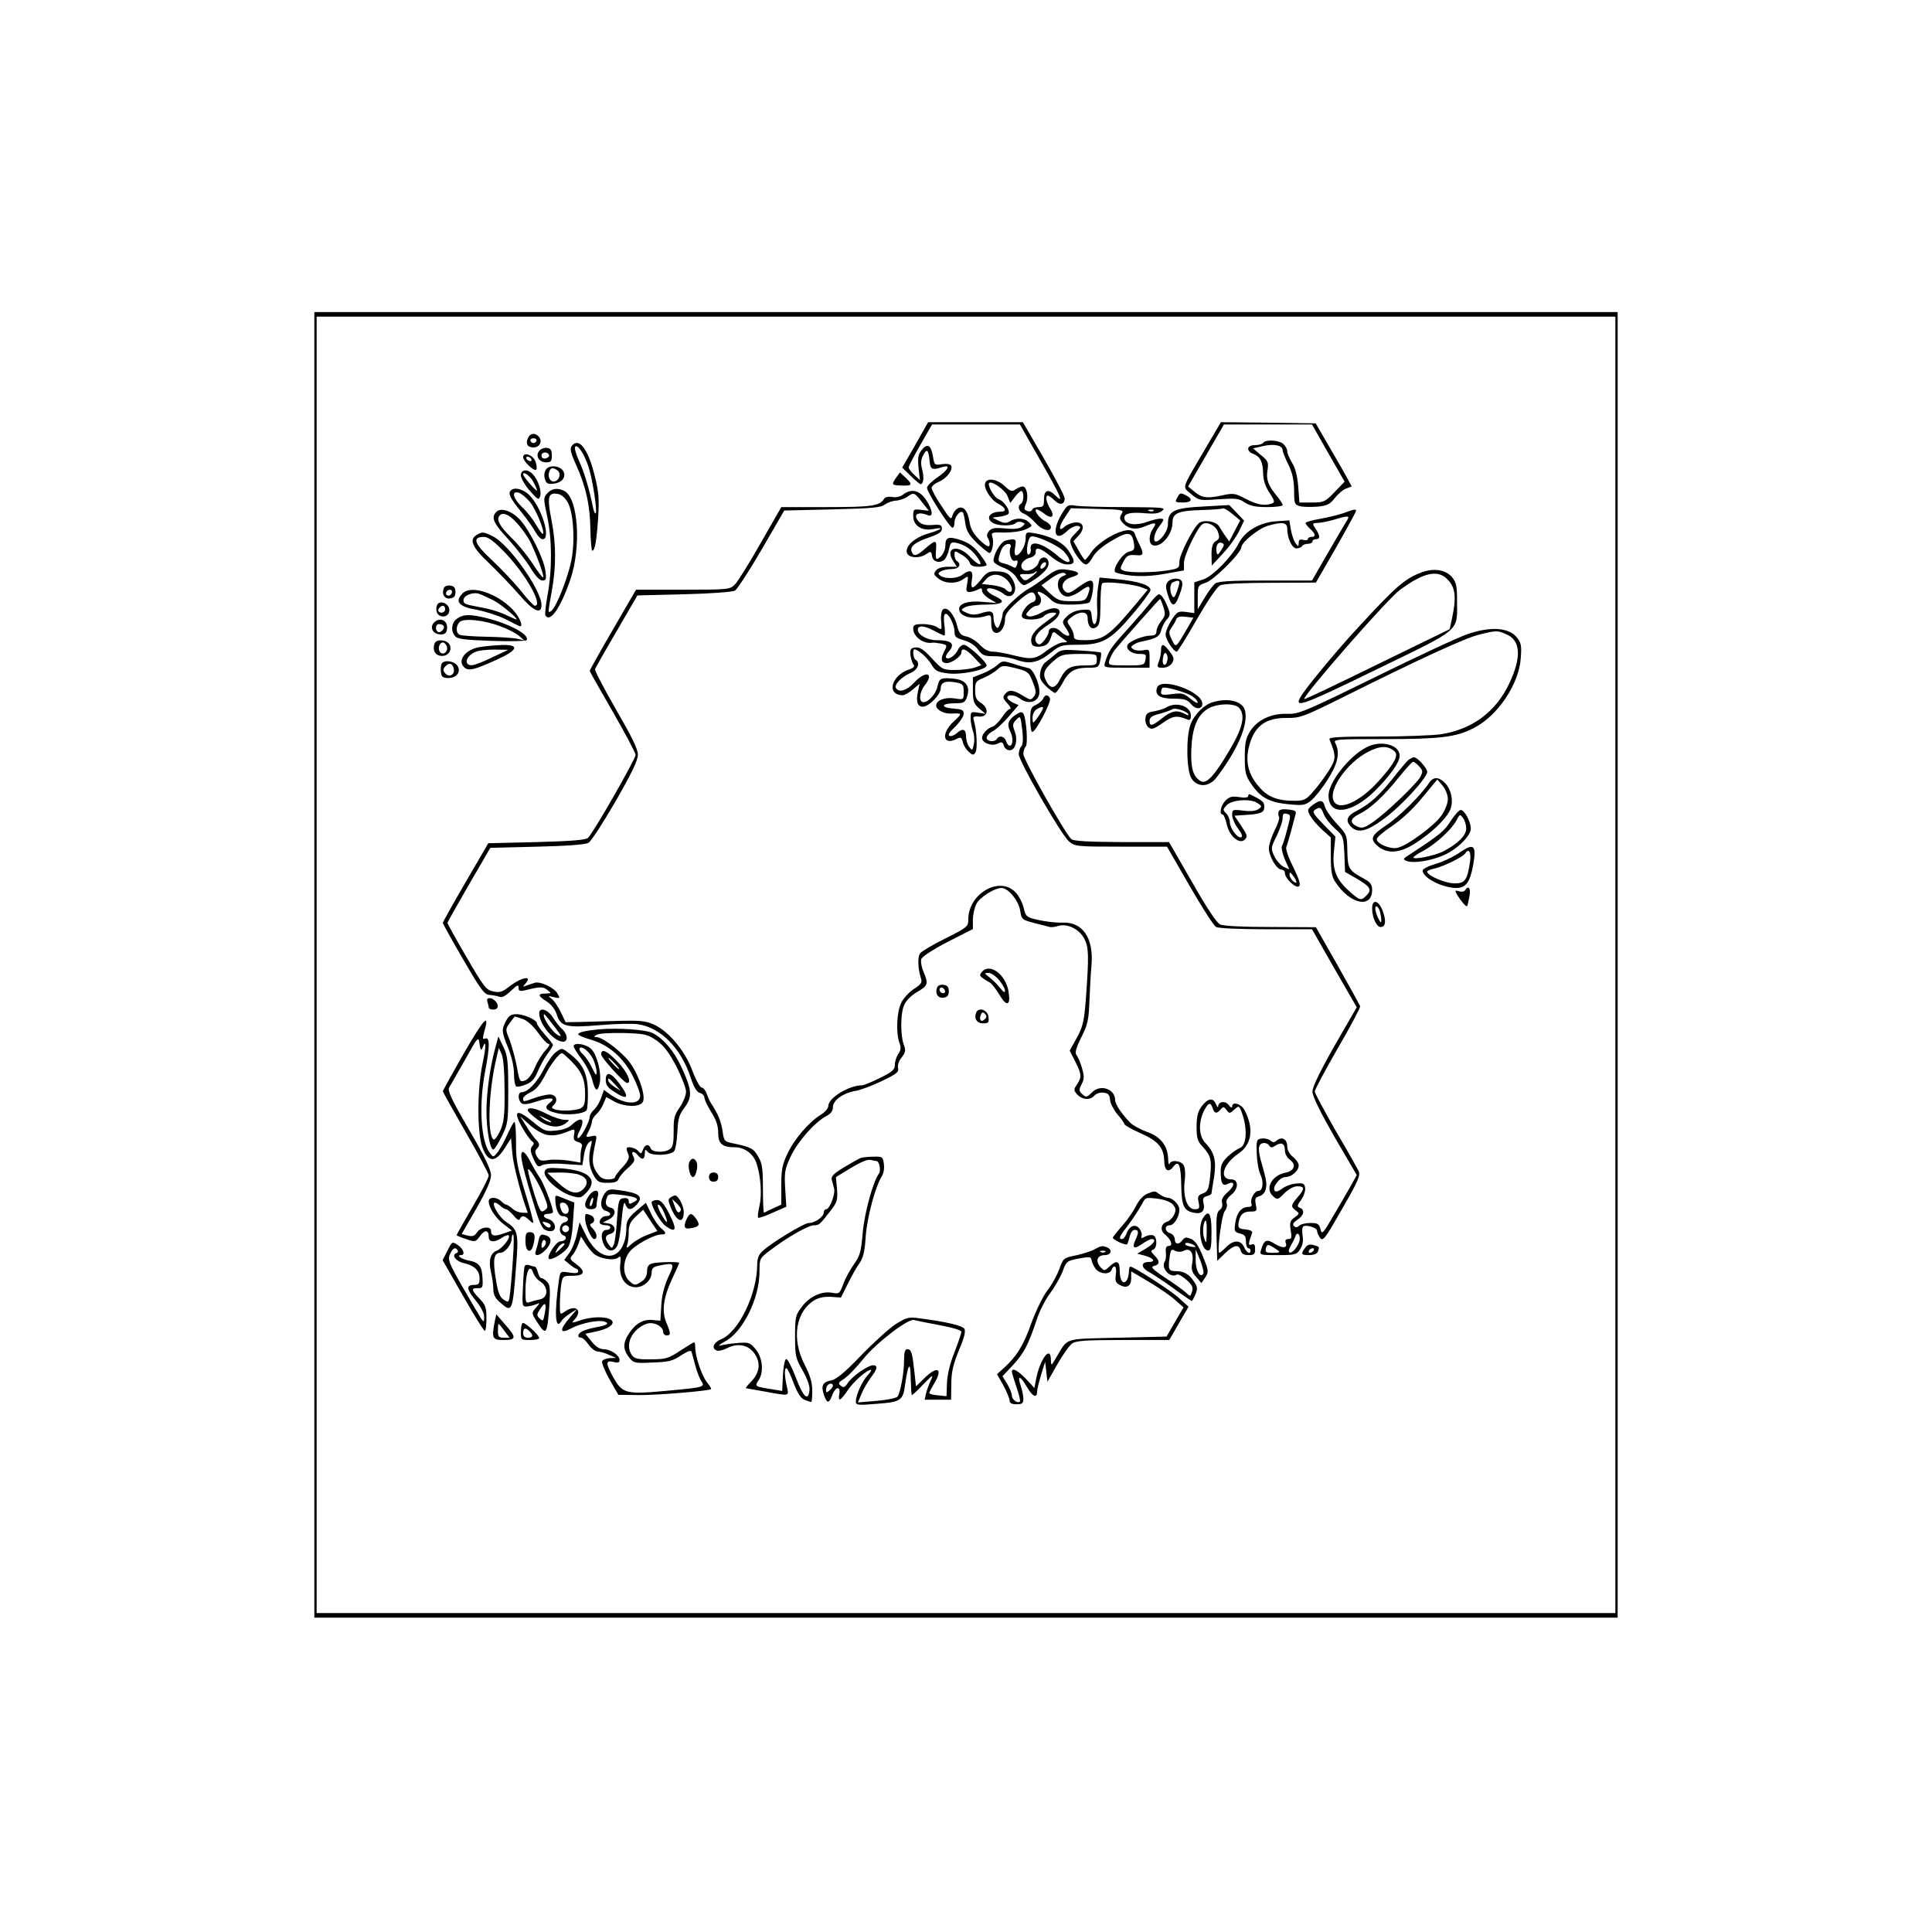 <?xml version="1.0" encoding="UTF-8" standalone="yes"?>
<svg version="1.0" xmlns="http://www.w3.org/2000/svg" width="100mm" height="100mm" viewBox="0 0 842 596" preserveAspectRatio="xMidYMid meet">
  <g transform="translate(0,596) scale(0.1,-0.1)" fill="#000000" stroke="none">
    <path d="M1370 2985 l0 -2845 2840 0 2840 0 0 2845 0 2845 -2840 0 -2840 0 0
-2845z m5670 0 l0 -2825 -2830 0 -2830 0 0 2825 0 2825 2830 0 2830 0 0 -2825z"/>
    <path d="M3989 5251 l-57 -99 37 -36 c20 -20 40 -36 43 -36 13 0 16 30 7 64
-7 27 -6 42 5 63 16 31 23 23 28 -32 3 -31 12 -35 57 -20 37 11 22 -15 -27
-48 -23 -16 -42 -35 -42 -43 0 -19 99 -174 111 -174 5 0 9 11 9 24 0 23 25 54
36 43 3 -3 8 -24 11 -48 5 -33 16 -51 51 -86 25 -23 49 -43 54 -43 12 0 21 46
13 70 -6 19 -3 21 52 19 32 0 73 5 91 13 31 14 33 16 17 31 -19 20 -57 22 -84
5 -15 -9 -25 -9 -48 2 l-28 14 30 4 c17 2 34 7 39 12 12 12 -18 57 -43 65 -17
5 -49 60 -40 70 11 11 69 -30 80 -57 l12 -30 20 26 c10 14 23 26 28 26 12 0
12 -47 -1 -55 -18 -11 -11 -35 13 -44 13 -5 35 -23 50 -40 26 -31 67 -42 67
-18 0 8 -11 19 -24 25 -25 11 -54 52 -38 52 5 0 21 -9 35 -20 32 -25 46 -10
23 25 -16 25 -21 55 -9 55 4 0 17 -9 29 -21 24 -23 44 -18 44 9 0 10 -41 88
-91 175 l-91 157 -206 0 -207 0 -56 -99z m547 -71 c88 -154 103 -189 63 -149
-30 30 -49 24 -49 -16 0 -30 -3 -35 -24 -35 -13 0 -26 -5 -28 -12 -2 -6 -12
-9 -21 -5 -14 5 -15 10 -6 31 13 29 4 76 -14 76 -7 0 -21 -6 -31 -13 -16 -11
-22 -9 -48 15 -32 30 -75 37 -84 14 -9 -22 23 -74 56 -91 34 -18 39 -35 11
-35 -49 0 -68 -30 -32 -50 25 -13 84 -13 97 0 6 6 18 8 28 4 15 -6 15 -7 -1
-20 -12 -9 -35 -11 -73 -7 -45 4 -58 2 -70 -12 -10 -12 -11 -21 -3 -33 5 -9 8
-23 5 -30 -2 -8 -17 0 -42 24 -28 28 -40 49 -45 80 -7 50 -29 73 -53 57 -9 -5
-19 -20 -22 -32 -4 -18 -11 -12 -47 44 -24 35 -43 71 -43 79 0 7 14 19 31 26
35 15 64 53 54 71 -5 7 -21 9 -40 6 -31 -5 -33 -4 -39 33 -8 50 -24 60 -49 29
-16 -20 -18 -34 -14 -78 l6 -53 -25 23 c-13 12 -24 27 -24 32 0 5 23 50 51 98
l51 89 191 0 192 0 91 -160z"/>
    <path d="M5252 5233 c-106 -181 -100 -162 -61 -196 33 -28 36 -29 119 -23 74
5 89 4 115 -14 23 -15 47 -20 98 -20 37 0 67 4 67 9 0 5 -11 22 -24 38 -39 47
-49 73 -42 114 5 34 3 40 -29 66 l-34 29 44 10 c47 11 85 3 85 -18 0 -7 11
-35 25 -63 18 -37 24 -67 25 -112 0 -59 2 -63 26 -69 14 -4 48 -4 76 -2 42 4
55 11 75 37 14 18 36 37 50 42 l24 9 -20 37 c-11 21 -47 83 -79 138 l-58 100
-206 3 -207 2 -69 -117z m537 -18 l71 -124 -44 -46 c-42 -43 -47 -45 -99 -45
l-54 0 -5 69 c-4 46 -12 81 -27 104 -11 19 -21 41 -21 50 0 9 -7 23 -16 31
-17 18 -79 22 -89 6 -3 -5 -19 -10 -36 -10 -36 0 -40 -26 -5 -39 29 -12 40
-34 41 -87 1 -27 10 -56 28 -82 22 -34 24 -41 11 -46 -31 -12 -65 -6 -115 20
-48 25 -53 26 -108 14 -63 -13 -84 -10 -119 20 l-24 20 78 135 78 135 192 0
192 0 71 -125z"/>
    <path d="M2302 5283 c-13 -26 -4 -43 23 -43 27 0 40 26 24 46 -16 19 -37 17
-47 -3z m36 -14 c-2 -6 -8 -10 -13 -10 -5 0 -11 4 -13 10 -2 6 4 11 13 11 9 0
15 -5 13 -11z"/>
    <path d="M2492 5247 c-9 -11 -6 -28 17 -79 44 -96 63 -182 64 -285 1 -51 5
-93 8 -93 12 0 19 43 26 145 5 83 2 114 -16 185 -29 115 -68 165 -99 127z m73
-92 c18 -56 39 -194 31 -202 -3 -3 -8 8 -11 23 -17 84 -39 157 -61 204 -13 28
-21 57 -18 62 10 16 40 -29 59 -87z"/>
    <path d="M2350 5225 c-18 -22 -1 -50 31 -50 20 0 24 5 24 30 0 23 -5 31 -21
33 -11 2 -27 -4 -34 -13z m43 -20 c1 -5 -6 -11 -15 -13 -11 -2 -18 3 -18 13 0
17 30 18 33 0z"/>
    <path d="M2280 5197 c0 -17 48 -63 57 -54 4 4 2 20 -3 35 -10 29 -54 45 -54
19z m35 -7 c3 -5 2 -10 -4 -10 -5 0 -13 5 -16 10 -3 6 -2 10 4 10 5 0 13 -4
16 -10z"/>
    <path d="M2381 5146 c-8 -10 -11 -26 -7 -41 6 -22 12 -26 38 -23 38 4 58 30
42 56 -14 22 -57 27 -73 8z m47 -5 c19 -11 11 -45 -11 -49 -19 -4 -32 20 -23
43 6 17 15 19 34 6z"/>
    <path d="M2270 5118 c1 -13 18 -43 39 -67 35 -39 39 -42 45 -24 7 23 -8 70
-31 95 -23 26 -53 23 -53 -4z m55 -29 c8 -15 15 -31 15 -36 0 -9 -59 59 -60
69 -1 17 32 -7 45 -33z"/>
    <path d="M3906 5109 c-22 -32 -21 -34 24 -35 46 -2 49 4 16 35 l-24 22 -16
-22z"/>
    <path d="M2227 5053 c-14 -13 -6 -31 43 -92 28 -35 57 -76 65 -92 9 -16 22
-29 30 -29 39 0 -6 144 -61 195 -26 24 -63 33 -77 18z m82 -50 c26 -31 67
-131 57 -140 -2 -2 -15 15 -29 39 -14 24 -41 59 -61 77 -40 39 -49 72 -16 64
11 -3 33 -21 49 -40z"/>
    <path d="M2385 5040 c-17 -19 -17 -23 0 -102 21 -98 22 -230 1 -343 -8 -44
-12 -83 -9 -87 20 -34 66 32 109 157 48 143 34 353 -26 385 -29 15 -55 12 -75
-10z m89 -39 c25 -43 33 -168 16 -254 -14 -71 -64 -200 -86 -218 -17 -14 -17
-13 1 86 19 106 19 202 -1 306 -20 101 -16 122 23 117 18 -2 33 -14 47 -37z"/>
    <path d="M3935 5034 c-12 -9 -31 -13 -47 -10 -17 3 -30 0 -35 -8 -19 -31 -53
-36 -250 -36 l-198 0 -90 -157 c-49 -87 -100 -168 -112 -180 -21 -22 -28 -23
-227 -23 l-204 0 -101 -174 c-56 -96 -101 -177 -101 -180 0 -2 45 -82 100
-177 55 -96 100 -180 100 -189 0 -18 -187 -345 -208 -362 -11 -9 -75 -14 -225
-18 l-209 -5 -99 -170 c-54 -93 -99 -173 -99 -177 0 -4 40 -76 89 -160 76
-131 92 -153 114 -154 13 -1 33 -4 43 -8 12 -5 27 3 51 26 27 26 33 28 33 14
0 -15 5 -17 28 -12 64 16 78 17 97 2 19 -15 19 -15 -7 -16 -36 0 -35 -10 5
-35 19 -12 36 -34 43 -55 17 -54 40 -60 185 -48 69 6 146 8 171 4 98 -15 186
-104 228 -232 14 -43 27 -64 40 -67 11 -3 20 -12 20 -21 0 -8 14 -37 30 -63
21 -33 30 -59 30 -90 0 -48 17 -63 73 -63 43 0 82 -30 95 -73 18 -57 23 -134
12 -182 -6 -26 -9 -50 -6 -52 2 -3 31 7 64 22 l59 26 -5 79 c-4 71 -2 85 25
142 31 65 104 147 154 174 20 10 29 22 29 39 0 30 45 62 100 71 19 3 70 22
112 42 65 31 76 40 72 57 -3 12 3 32 16 47 17 22 18 31 9 55 -15 39 -15 135 1
172 8 19 30 42 56 57 49 29 51 35 29 89 -9 20 -13 45 -10 55 4 11 51 42 115
75 l110 56 0 40 c0 22 7 53 15 69 15 30 79 70 110 70 29 0 74 -55 81 -98 6
-39 8 -41 63 -55 31 -8 61 -16 66 -17 6 -2 23 0 39 5 39 11 91 -15 112 -57 19
-37 20 -74 7 -253 -8 -106 -13 -128 -40 -178 l-31 -56 24 -47 c28 -56 29 -67
8 -100 -16 -23 -15 -26 1 -44 22 -24 58 -26 75 -4 8 8 25 14 39 12 21 -2 27
-9 29 -33 2 -16 17 -44 33 -63 16 -18 29 -36 29 -41 0 -4 31 -22 69 -39 78
-34 103 -63 105 -122 1 -44 19 -53 42 -22 21 27 31 2 32 -84 2 -89 11 -110 53
-119 37 -8 52 7 44 43 -4 18 -1 25 15 29 11 3 20 8 20 12 0 3 5 35 11 70 11
72 2 109 -38 150 -28 29 -31 87 -7 137 19 39 30 43 39 14 8 -24 18 -25 35 -5
11 13 14 13 25 -2 13 -17 14 -17 34 1 20 18 21 18 32 -10 27 -71 23 -148 -9
-158 -9 -3 -32 -19 -50 -35 -24 -23 -32 -38 -32 -65 0 -52 8 -68 30 -56 33 17
33 -8 0 -36 -21 -19 -28 -33 -24 -46 3 -12 0 -24 -10 -31 -14 -10 -16 -30 -14
-117 l3 -105 34 33 c39 37 61 41 68 12 4 -14 14 -20 34 -20 25 0 29 4 29 26 0
20 -4 25 -16 20 -15 -6 -14 4 3 51 3 7 -8 13 -29 15 -29 3 -33 6 -30 28 5 36
20 50 53 50 26 0 28 2 22 31 -5 25 -2 31 16 36 12 3 24 16 27 29 6 25 4 38
-16 109 -19 63 -18 89 4 93 10 2 22 -2 27 -10 7 -11 12 -11 29 0 26 16 40 8
40 -23 0 -13 9 -30 21 -39 30 -21 21 -49 -20 -57 -59 -12 -89 -70 -53 -102 19
-17 21 -17 50 13 18 18 41 30 56 30 33 0 33 -11 1 -48 -30 -35 -30 -41 -7 -58
16 -12 16 -14 -6 -30 -20 -14 -22 -22 -17 -55 6 -33 4 -39 -10 -39 -11 0 -15
-5 -12 -15 10 -25 -12 -27 -47 -6 -36 23 -47 18 -60 -26 -7 -23 -6 -23 73 -23
75 0 82 2 97 25 11 17 15 37 11 60 -3 19 -2 37 3 40 14 9 60 -6 60 -19 0 -7 6
-20 13 -31 13 -16 22 -4 96 126 71 123 81 147 72 166 -6 12 -51 92 -101 177
-49 86 -90 162 -90 169 0 8 45 92 100 188 56 95 99 178 98 184 -2 5 -46 85
-98 177 l-95 167 -197 1 c-119 0 -206 4 -220 11 -15 6 -60 74 -123 185 l-100
174 -205 0 c-145 1 -210 4 -221 13 -24 19 -209 346 -209 371 0 12 5 27 10 32
11 11 3 123 -10 144 -6 9 -14 8 -33 -5 -33 -22 -40 -41 -24 -73 14 -28 12 -62
-3 -62 -5 0 -12 9 -15 20 -7 21 -30 27 -40 10 -10 -16 -45 -12 -45 5 0 8 12
21 28 29 15 8 46 37 69 64 l42 49 -25 11 c-13 7 -24 16 -24 22 0 15 33 12 56
-5 38 -29 84 -13 84 30 0 39 -28 100 -47 103 -10 2 -40 10 -66 19 -46 14 -49
14 -70 -5 -12 -11 -41 -28 -64 -37 l-43 -17 0 -56 c0 -49 4 -59 28 -80 l27
-23 -32 5 c-31 5 -33 4 -33 -24 0 -16 5 -41 10 -56 6 -15 8 -41 4 -58 -6 -28
-7 -29 -20 -11 -8 10 -14 31 -14 47 0 31 -15 36 -41 12 -10 -9 -24 -14 -31
-11 -9 3 0 16 25 40 20 20 37 45 37 56 0 17 -8 20 -45 23 -58 4 -54 23 5 23
39 0 46 3 54 27 16 46 -4 75 -56 80 -56 6 -65 2 -72 -32 -6 -33 -39 -70 -61
-70 -22 0 -19 42 5 73 44 56 4 66 -46 12 -31 -34 -66 -45 -79 -24 -10 14 24
49 63 66 32 13 44 45 22 58 -10 6 -14 45 -5 45 16 0 56 -36 74 -65 17 -29 26
-34 74 -40 57 -7 167 16 167 35 0 15 -82 90 -99 90 -9 0 -21 -10 -26 -22 -12
-25 -41 -45 -51 -35 -4 4 0 15 9 25 32 36 16 52 -52 52 -40 0 -81 23 -81 46 0
20 29 18 73 -6 20 -11 40 -20 43 -20 3 0 3 20 0 44 -4 26 -3 47 3 50 13 8 41
-45 41 -78 0 -21 7 -27 40 -36 25 -7 48 -22 62 -40 19 -27 28 -30 74 -30 28 0
71 -7 95 -16 57 -20 94 -12 148 31 41 33 48 35 119 35 107 0 142 20 237 132
43 50 78 98 79 106 1 22 -53 39 -148 48 l-74 7 -7 -45 c-4 -25 -5 -69 -3 -98
3 -59 -18 -86 -24 -28 -3 32 -4 33 -43 30 -26 -2 -49 -12 -64 -27 -23 -23 -23
-25 -8 -49 10 -14 17 -28 17 -31 0 -12 -21 -4 -40 15 -20 20 -50 17 -50 -5 0
-7 -9 -23 -19 -36 -15 -18 -22 -21 -31 -13 -20 20 -2 50 51 83 80 50 50 98
-33 51 -21 -12 -46 -19 -55 -16 -14 6 -14 8 2 26 10 11 24 20 32 20 19 0 27
28 13 45 -23 27 12 17 43 -12 25 -25 36 -28 97 -28 38 0 73 5 78 10 5 6 12 29
15 53 6 52 -6 54 -65 12 -32 -24 -44 -28 -55 -18 -24 19 -11 51 25 62 40 11
41 22 1 30 -53 10 -64 7 -113 -30 -26 -20 -57 -41 -70 -48 -39 -20 -116 -93
-116 -109 0 -9 -5 -28 -11 -44 -8 -22 -12 -24 -19 -13 -6 8 -10 25 -10 37 0
30 -11 34 -53 21 -28 -9 -43 -8 -64 1 -26 12 -27 13 -8 24 11 7 51 12 89 12
77 0 94 13 44 36 -42 19 -51 42 -11 33 15 -4 35 -13 44 -20 37 -33 69 7 45 55
-17 33 -34 41 -81 41 -26 0 -38 -7 -59 -35 -15 -19 -31 -35 -37 -35 -6 0 -7
14 -3 35 7 39 -7 46 -42 20 -22 -17 -72 -19 -94 -5 -13 9 -13 11 0 20 8 5 30
10 48 10 31 0 45 21 22 35 -5 3 -10 15 -10 26 0 20 1 20 30 2 17 -9 33 -25 36
-35 4 -13 16 -18 40 -18 19 0 34 4 34 8 0 5 -14 27 -32 50 -23 30 -46 46 -80
58 -55 18 -68 13 -68 -25 0 -15 -9 -36 -20 -46 -22 -20 -24 -16 -20 38 2 34
-4 34 -47 -3 -38 -34 -51 -37 -60 -14 -8 22 14 41 77 62 41 14 55 24 55 38 0
16 -6 19 -41 16 -29 -2 -46 2 -58 13 -30 31 -8 48 37 30 26 -11 22 23 -8 68
-28 41 -64 49 -100 21z m83 -32 l30 -38 -34 4 c-32 4 -34 3 -34 -27 0 -41 36
-66 85 -57 53 10 42 -1 -19 -19 -58 -17 -100 -53 -94 -82 4 -24 52 -29 83 -9
22 15 24 14 27 -7 3 -25 32 -34 53 -17 8 7 17 27 21 46 6 30 9 33 33 28 38 -9
66 -29 91 -64 29 -41 6 -38 -34 5 -52 55 -110 39 -72 -20 l16 -25 -39 0 c-23
0 -44 -6 -52 -16 -11 -14 -10 -19 10 -35 28 -23 79 -25 109 -3 23 16 23 16 17
-20 -6 -30 -4 -36 10 -36 9 0 25 5 36 10 15 9 19 7 19 -5 0 -8 14 -24 31 -34
l32 -19 -60 5 c-62 6 -103 -7 -103 -31 0 -32 55 -48 113 -32 26 8 27 7 27 -28
0 -25 5 -39 16 -43 21 -8 44 22 44 58 0 20 13 39 51 73 56 50 74 56 82 26 3
-13 -1 -21 -14 -25 -24 -8 -53 -50 -44 -65 10 -16 81 -12 95 5 7 8 24 15 39
15 23 0 20 -4 -30 -40 -55 -39 -73 -67 -62 -97 4 -9 16 -13 36 -11 29 3 39 13
51 51 4 13 9 15 18 7 7 -6 22 -17 33 -25 20 -14 20 -14 -3 -15 -13 0 -44 -16
-69 -35 -51 -39 -67 -41 -150 -20 -31 8 -70 15 -86 15 -19 0 -38 10 -57 30
-16 17 -42 33 -58 36 -25 5 -32 13 -41 48 -12 49 -45 86 -62 69 -6 -6 -10 -29
-7 -51 3 -38 2 -39 -17 -26 -11 8 -39 14 -62 14 -36 0 -43 -3 -43 -20 0 -35
45 -68 84 -61 5 1 22 -1 37 -4 28 -6 28 -7 13 -36 -16 -32 -12 -49 12 -49 22
0 64 30 64 46 0 24 22 15 55 -21 l32 -34 -30 -11 c-17 -5 -55 -10 -84 -10 -53
0 -57 2 -102 51 -36 39 -53 50 -72 47 -20 -2 -23 -8 -21 -33 2 -16 8 -35 13
-41 7 -8 1 -15 -20 -22 -79 -28 -98 -112 -26 -112 7 0 27 11 43 25 l30 25 -7
-32 c-10 -46 -3 -68 21 -68 26 0 78 53 78 80 0 26 20 34 65 26 32 -6 35 -10
35 -42 0 -34 0 -34 -39 -28 -42 7 -81 -8 -81 -31 0 -19 35 -37 68 -35 46 3 47
1 9 -34 -57 -52 -48 -108 13 -76 16 9 21 6 26 -14 3 -14 15 -33 26 -42 16 -16
21 -16 29 -4 10 15 6 97 -6 137 -6 19 -4 22 21 20 40 -3 46 35 10 59 -21 13
-26 24 -26 56 0 36 3 40 38 54 20 9 47 25 59 36 20 19 25 19 79 6 54 -14 58
-17 75 -60 15 -38 16 -49 5 -64 -13 -16 -15 -16 -48 4 -42 26 -61 28 -78 7
-11 -13 -9 -20 10 -40 13 -14 18 -25 12 -25 -7 0 -22 -16 -34 -35 -13 -19 -31
-37 -40 -41 -24 -7 -48 -32 -48 -50 0 -22 43 -38 68 -25 17 9 22 8 27 -9 3
-11 15 -20 25 -20 26 0 37 44 22 84 -10 26 -9 33 7 49 18 19 19 18 26 -43 5
-41 3 -66 -4 -73 -6 -6 -11 -21 -11 -34 0 -30 185 -352 219 -380 25 -22 33
-23 226 -23 l201 0 98 -170 c54 -94 106 -175 116 -180 11 -6 107 -10 218 -10
l200 0 97 -170 98 -170 -97 -168 c-64 -113 -96 -179 -96 -199 0 -21 32 -86 96
-198 l97 -166 -23 -42 c-13 -23 -47 -82 -76 -131 -49 -84 -53 -88 -59 -63 -6
23 -12 27 -44 27 -20 0 -42 -5 -49 -12 -8 -8 -15 -9 -23 -1 -7 7 -2 15 15 27
29 18 34 44 11 52 -13 5 -12 11 6 35 11 16 19 39 17 52 -3 19 -8 22 -38 19
-19 -1 -47 -11 -62 -22 -17 -13 -29 -16 -33 -9 -11 16 23 59 47 59 27 0 58 27
58 51 0 10 -11 26 -25 37 -15 12 -25 30 -25 46 0 31 -23 44 -45 26 -12 -10
-18 -10 -29 0 -8 6 -25 10 -38 8 -21 -3 -23 -7 -21 -64 1 -34 8 -75 15 -90 17
-34 12 -74 -7 -74 -18 0 -38 -37 -31 -56 3 -9 -1 -14 -12 -14 -31 0 -51 -23
-58 -67 -6 -39 -5 -42 20 -49 21 -5 26 -12 26 -35 0 -16 5 -29 10 -29 6 0 10
-4 10 -10 0 -19 -17 -10 -28 15 -15 32 -46 32 -78 0 -14 -14 -27 -25 -30 -25
-11 0 10 166 24 182 8 10 12 25 8 34 -4 10 3 23 19 36 34 26 34 68 1 68 -55 0
-36 67 31 112 59 40 69 109 27 190 -15 28 -54 39 -54 16 -1 -8 -7 -5 -15 6
-15 20 -45 16 -46 -6 0 -7 -4 -3 -10 10 -11 30 -36 26 -63 -11 -15 -21 -21
-43 -21 -87 0 -50 4 -64 26 -87 36 -39 41 -58 33 -131 -6 -55 -10 -65 -31 -73
-22 -8 -25 -14 -19 -39 5 -27 3 -30 -18 -30 -32 0 -51 54 -43 123 4 27 2 58
-4 68 -11 21 -55 26 -62 7 -3 -7 -6 3 -6 22 -2 57 -33 96 -92 117 -28 10 -61
28 -73 40 -38 38 -66 81 -66 99 0 48 -64 70 -100 34 -24 -24 -27 -24 -46 -6
-12 12 -12 18 0 41 12 23 12 34 1 72 -7 24 -18 49 -24 56 -7 9 -1 31 22 77 28
56 32 76 35 159 2 53 6 123 9 155 10 118 -39 189 -126 185 -25 -1 -71 4 -103
11 -55 12 -57 14 -67 55 -6 23 -22 54 -37 68 -70 70 -204 -9 -204 -120 0 -31
-4 -35 -98 -82 -54 -27 -104 -56 -111 -65 -13 -15 -11 -67 3 -111 6 -17 -1
-26 -31 -45 -21 -14 -46 -41 -55 -60 -20 -39 -24 -133 -8 -175 8 -20 6 -32 -5
-48 -8 -12 -15 -33 -15 -47 0 -22 -10 -31 -65 -58 -36 -18 -71 -32 -78 -32
-57 0 -147 -55 -147 -90 0 -10 -15 -28 -34 -39 -51 -32 -115 -106 -144 -169
-23 -47 -27 -71 -27 -139 l0 -83 -35 -16 c-19 -9 -37 -18 -40 -19 -3 -2 -5 45
-5 103 0 90 -3 113 -21 142 -20 35 -32 41 -109 57 -38 8 -40 10 -46 54 -6 41
-20 75 -49 119 -6 8 -14 27 -20 43 -5 15 -15 27 -22 27 -7 0 -26 34 -41 75
-33 88 -105 173 -170 201 -34 15 -62 17 -147 15 -58 -2 -134 -4 -170 -5 l-65
-1 -21 44 c-12 24 -30 51 -40 58 -17 13 -17 14 10 7 27 -6 28 -6 16 15 -13 26
-75 55 -99 48 -9 -3 -25 -8 -36 -12 -16 -7 -18 -6 -7 6 37 40 -13 32 -69 -11
-29 -23 -41 -27 -69 -21 -31 6 -41 19 -117 150 -46 78 -83 146 -83 149 1 4 43
79 94 167 l93 160 204 5 c128 3 212 9 224 17 11 6 64 88 118 181 71 124 97
178 97 203 0 25 -27 79 -96 198 -52 91 -93 169 -91 175 3 6 45 81 95 166 l90
155 203 5 c120 3 212 10 222 16 10 6 63 87 117 180 l98 169 210 5 c171 4 213
8 228 21 11 8 32 16 48 17 17 1 39 9 50 17 29 20 31 19 64 -23z m614 -323
c-39 -15 -21 -89 21 -89 13 0 39 11 57 25 38 28 46 23 31 -18 -10 -25 -15 -27
-69 -27 -52 0 -62 3 -96 34 l-37 35 41 30 c25 18 48 27 57 24 13 -5 12 -8 -5
-14z m-239 -21 c28 -33 19 -66 -11 -36 -7 7 -33 15 -58 18 l-45 5 21 23 c25
26 64 22 93 -10z m583 -28 l26 -10 -48 -58 c-119 -143 -145 -162 -224 -162
-41 0 -50 3 -50 18 0 10 -7 28 -16 41 -16 23 -16 25 7 42 35 27 69 25 69 -3 0
-37 16 -55 37 -42 15 9 18 26 19 96 0 46 3 89 7 95 7 11 130 -1 173 -17z m687
-2849 c-7 -25 -31 -53 -42 -50 -7 3 -5 13 4 29 8 14 18 33 21 43 8 23 24 3 17
-22z m-93 -41 c11 -7 6 -10 -22 -10 -31 0 -35 3 -31 20 5 20 11 19 53 -10z"/>
    <path d="M5130 5020 c-10 -18 -8 -20 25 -20 38 0 46 14 16 30 -26 14 -29 13
-41 -10z"/>
    <path d="M4626 4948 c-44 -75 -28 -123 24 -73 16 15 36 25 47 23 16 -3 15 -7
-10 -32 -26 -26 -27 -31 -16 -58 16 -38 47 -78 62 -78 7 0 21 15 30 33 12 22
42 47 83 71 71 42 88 39 96 -13 4 -25 0 -30 -21 -35 -30 -6 -79 -84 -58 -91
51 -18 134 -21 212 -6 l85 15 0 34 c0 32 59 154 81 168 21 12 57 -6 67 -34 8
-24 7 -31 -9 -40 -14 -9 -19 -24 -19 -60 l1 -47 48 52 c27 28 59 73 71 98 l22
46 -32 34 -33 34 -106 -6 c-137 -7 -161 -18 -161 -79 0 -28 -33 -74 -53 -74
-14 0 -6 38 13 63 11 14 20 28 20 31 0 10 -27 7 -76 -10 -51 -17 -94 -8 -94
20 0 19 31 25 93 19 38 -3 57 -1 72 11 18 14 5 15 -160 16 -99 0 -196 3 -216
6 -35 6 -38 4 -63 -38z m262 2 c-9 -14 -9 -22 2 -35 25 -30 58 -36 97 -20 48
20 57 19 39 -7 -20 -28 -21 -67 -2 -74 35 -13 86 46 86 99 0 40 24 51 122 54
49 1 93 5 97 7 4 3 23 -8 42 -24 l34 -28 -24 -46 -24 -46 -16 23 c-9 12 -21
31 -27 42 -13 23 -68 32 -89 15 -26 -22 -85 -138 -85 -168 0 -28 -3 -30 -52
-38 -64 -10 -167 -11 -191 -1 -16 6 -17 9 -2 37 16 30 22 34 63 30 26 -2 27 8
8 47 -8 15 -17 36 -20 46 -8 27 -54 20 -116 -16 -30 -18 -64 -47 -75 -65 -11
-17 -23 -31 -26 -32 -3 0 -16 18 -28 41 l-23 40 22 24 c30 32 23 61 -14 58
-16 -1 -37 -10 -47 -19 -28 -25 -25 3 5 46 l23 35 116 -3 c111 -3 116 -4 105
-22z m139 14 c-3 -3 -12 -4 -19 -1 -8 3 -5 6 6 6 11 1 17 -2 13 -5z m295 -172
c-14 -22 -17 -23 -20 -8 -5 27 6 46 22 40 13 -5 13 -9 -2 -32z"/>
    <path d="M2163 4959 c-24 -24 -13 -49 52 -119 35 -39 79 -95 97 -125 21 -35
40 -55 52 -55 16 0 18 6 13 42 -7 53 -66 172 -109 221 -36 40 -85 57 -105 36z
m90 -49 c20 -21 45 -57 57 -79 27 -55 63 -151 57 -157 -2 -3 -23 24 -46 60
-23 35 -64 86 -92 112 -50 50 -65 76 -54 94 13 21 44 9 78 -30z"/>
    <path d="M5856 4954 c-21 -7 -67 -19 -102 -25 -35 -6 -64 -14 -64 -18 0 -5 9
-16 20 -26 24 -22 26 -35 5 -35 -8 0 -15 -4 -15 -9 0 -5 -9 -7 -20 -4 -15 4
-20 0 -20 -13 -1 -18 -1 -18 -14 -1 -7 9 -16 36 -20 58 l-7 41 -59 -4 c-70 -5
-135 -43 -161 -95 -29 -58 -112 -143 -154 -158 l-40 -13 0 -67 0 -67 -36 5
c-34 4 -39 2 -63 -35 -14 -22 -26 -50 -26 -63 0 -22 34 -75 49 -75 3 0 43 63
86 139 50 86 89 144 103 150 14 7 102 11 220 11 l197 1 88 153 c48 84 87 156
87 160 0 8 -9 7 -54 -10z m12 -36 c-8 -13 -45 -76 -82 -140 l-68 -118 -202 0
c-148 0 -207 -3 -220 -13 -9 -7 -30 -35 -46 -62 l-30 -50 0 52 c0 50 1 52 34
63 36 11 156 131 156 155 0 21 76 83 117 94 62 18 83 14 83 -13 0 -42 21 -86
40 -86 11 0 22 5 25 10 3 6 15 10 26 10 10 0 19 5 19 10 0 6 7 10 15 10 19 0
19 15 -1 45 -16 24 -15 25 7 26 13 0 44 6 69 13 70 21 75 20 58 -6z m-694
-467 c-51 -87 -49 -86 -67 -49 -14 29 -14 35 -1 53 8 11 17 27 20 35 4 11 15
15 40 12 l35 -4 -27 -47z"/>
    <path d="M2078 4859 c-35 -20 -21 -54 55 -125 39 -38 98 -99 130 -136 61 -72
97 -88 97 -45 0 65 -143 267 -213 300 -40 20 -46 20 -69 6z m128 -83 c88 -93
162 -226 125 -226 -5 0 -32 28 -59 63 -28 35 -85 95 -126 134 -80 74 -90 103
-37 103 19 0 44 -18 97 -74z"/>
    <path d="M4470 4843 c0 -30 -24 -73 -42 -73 -6 0 -8 13 -4 35 7 37 3 40 -42
29 -21 -6 -52 -58 -52 -89 0 -7 19 -20 43 -29 26 -10 48 -27 59 -46 9 -16 23
-30 31 -30 8 0 35 16 61 35 33 26 46 43 46 60 0 31 -35 35 -43 5 -7 -27 -53
-48 -70 -31 -16 16 2 44 34 51 14 4 23 13 23 23 -3 26 20 20 66 -18 27 -22 52
-35 71 -35 36 0 37 14 5 61 -25 37 -82 65 -153 76 -31 5 -33 3 -33 -24z m168
-58 c43 -50 22 -61 -30 -16 -64 55 -122 70 -116 29 2 -11 -2 -23 -9 -25 -14
-5 -6 68 9 78 16 10 121 -38 146 -66z m-234 20 c-10 -25 4 -65 20 -59 11 4 13
0 9 -15 -4 -14 -9 -18 -17 -13 -6 5 -24 12 -39 16 -26 6 -28 10 -22 34 4 15
11 33 17 39 15 18 39 16 32 -2z m154 -77 c-2 -6 -10 -14 -16 -16 -7 -2 -10 2
-6 12 7 18 28 22 22 4z m-58 -48 c-30 -24 -34 -24 -49 -6 -10 12 -7 15 18 14
17 -1 34 2 38 5 3 4 9 7 12 7 3 0 -5 -9 -19 -20z"/>
    <path d="M6197 4696 c-74 -27 -113 -61 -283 -246 -79 -85 -199 -229 -233 -278
-53 -76 -28 -68 317 100 378 184 352 161 352 305 0 60 -4 76 -22 98 -28 32
-79 40 -131 21z m117 -37 c29 -34 33 -75 15 -160 l-11 -51 -316 -154 c-173
-85 -316 -153 -318 -151 -10 10 362 436 417 476 107 79 170 91 213 40z"/>
    <path d="M5090 4655 c-10 -12 -11 -24 -1 -55 16 -54 29 -58 46 -16 25 60 24
81 -6 84 -14 2 -31 -4 -39 -13z m50 -4 c0 -4 -5 -23 -11 -40 -9 -24 -14 -29
-20 -19 -13 20 -11 56 4 61 19 8 27 8 27 -2z"/>
    <path d="M1934 4626 c-10 -26 4 -48 28 -44 17 2 23 10 23 28 0 18 -6 26 -23
28 -13 2 -25 -3 -28 -12z m36 -14 c0 -13 -12 -22 -22 -16 -10 6 -1 24 13 24 5
0 9 -4 9 -8z"/>
    <path d="M2016 4604 c-36 -36 -16 -59 64 -72 35 -7 89 -24 120 -39 30 -16 58
-29 62 -31 23 -10 3 40 -28 72 -69 71 -181 108 -218 70z m136 -31 c39 -21 123
-94 93 -81 -5 2 -28 12 -49 22 -22 10 -65 23 -95 28 -79 15 -81 16 -81 33 0
19 38 35 65 28 11 -3 41 -17 67 -30z"/>
    <path d="M5017 4568 c-13 -18 -59 -71 -101 -118 -74 -81 -85 -97 -100 -147 -7
-23 -6 -23 93 -23 l101 0 0 41 c0 39 -1 40 -27 35 -16 -3 -35 -1 -43 4 -13 9
-13 11 0 20 8 6 26 13 40 15 61 13 74 21 81 49 4 15 15 37 25 47 14 16 15 23
4 51 -15 38 -29 58 -40 58 -4 0 -19 -15 -33 -32z m53 -23 c10 -31 9 -38 -9
-61 -12 -15 -21 -35 -21 -45 0 -14 -7 -19 -25 -19 -31 0 -90 -23 -100 -39 -11
-19 15 -41 50 -41 29 0 32 -2 27 -25 -4 -24 -7 -25 -84 -25 -78 0 -79 1 -73
23 4 12 14 32 23 44 23 29 195 223 198 223 1 0 8 -16 14 -35z"/>
    <path d="M1911 4561 c-7 -5 -11 -19 -9 -32 4 -33 52 -35 56 -2 4 25 -27 46
-47 34z m29 -26 c0 -8 -7 -15 -15 -15 -16 0 -20 12 -8 23 11 12 23 8 23 -8z"/>
    <path d="M1992 4494 c-24 -17 -29 -52 -9 -76 10 -13 41 -17 160 -21 81 -3 149
-1 152 3 14 23 -67 68 -170 95 -75 19 -105 19 -133 -1z m190 -34 c31 -11 67
-30 80 -41 l23 -20 -30 7 c-16 4 -78 8 -136 9 -58 1 -111 5 -117 9 -16 9 -15
39 1 55 17 18 107 9 179 -19z"/>
    <path d="M1889 4474 c-17 -21 0 -49 32 -49 18 0 25 6 27 24 6 38 -34 55 -59
25z m44 -11 c9 -9 -13 -34 -24 -27 -14 8 -11 34 4 34 8 0 17 -3 20 -7z"/>
    <path d="M6395 4426 c-39 -13 -219 -97 -400 -186 -308 -151 -334 -162 -382
-161 -72 3 -133 -26 -164 -75 -20 -32 -24 -52 -24 -114 0 -66 3 -80 29 -118
40 -58 78 -79 161 -87 63 -6 73 -5 99 16 15 12 48 53 72 91 45 70 55 118 34
158 -10 18 -2 19 215 19 240 0 310 8 386 47 106 53 200 193 207 308 4 55 1 66
-20 91 -36 41 -116 45 -213 11z m169 0 c63 -26 68 -98 15 -212 -59 -126 -161
-202 -299 -224 -36 -5 -161 -10 -278 -10 -167 0 -213 -3 -208 -12 30 -75 30
-85 -5 -140 -19 -29 -49 -70 -68 -90 -29 -34 -39 -38 -80 -38 -74 0 -117 17
-154 61 -47 54 -61 111 -43 178 23 87 72 124 168 122 55 0 71 6 236 88 335
167 538 261 598 275 76 19 79 19 118 2z"/>
    <path d="M1894 4386 c-10 -27 1 -51 26 -54 31 -5 53 23 39 49 -12 22 -57 25
-65 5z m53 -12 c8 -21 -13 -42 -28 -27 -13 13 -5 43 11 43 6 0 13 -7 17 -16z"/>
    <path d="M2091 4370 c-64 -10 -101 -61 -66 -90 18 -15 44 -9 140 35 93 42 101
66 23 64 -29 -1 -73 -5 -97 -9z m54 -45 c-38 -19 -78 -34 -87 -34 -40 -2 -28
42 17 59 11 5 47 9 80 9 l60 -1 -70 -33z"/>
    <path d="M5060 4356 c0 -14 -4 -36 -10 -50 -9 -24 -7 -26 18 -26 16 0 32 8 40
20 10 17 9 25 -10 50 -26 36 -38 38 -38 6z m28 -42 c-6 -32 -25 -26 -20 6 3
21 8 28 14 22 6 -6 8 -18 6 -28z"/>
    <path d="M4600 4339 c-14 -12 -33 -27 -42 -34 -10 -6 -21 -26 -24 -43 -5 -26
-1 -36 24 -62 17 -16 35 -30 40 -30 5 0 20 20 33 44 27 51 52 66 114 66 40 0
44 2 50 31 4 17 5 32 3 35 -2 2 -42 6 -89 9 -76 5 -86 4 -109 -16z m180 -24
c0 -23 -3 -25 -51 -25 -64 0 -84 -11 -109 -60 -21 -42 -41 -45 -60 -9 -17 31
-11 51 28 85 35 31 41 33 115 34 76 0 77 0 77 -25z"/>
    <path d="M1924 4296 c-3 -8 -4 -25 -2 -38 2 -18 9 -23 32 -23 36 0 56 27 40
53 -14 22 -62 28 -70 8z m54 -23 c4 -25 -22 -37 -38 -17 -10 11 -10 17 0 29
17 20 34 14 38 -12z"/>
    <path d="M5043 4194 c-12 -33 11 -49 71 -49 48 0 61 -4 77 -24 20 -24 49 -23
49 2 0 53 -179 117 -197 71z m153 -38 c13 -9 24 -21 24 -27 0 -6 -14 1 -32 16
-28 23 -37 26 -80 20 -38 -5 -48 -4 -48 7 0 8 3 17 6 20 8 8 101 -18 130 -36z"/>
    <path d="M4546 4145 c-3 -8 -17 -20 -31 -27 -22 -10 -25 -17 -25 -65 0 -29 4
-53 9 -53 15 0 83 130 77 146 -7 18 -22 18 -30 -1z m-5 -52 c-5 -10 -16 -27
-25 -38 -15 -19 -15 -19 -16 7 0 15 8 31 18 37 26 15 34 13 23 -6z"/>
    <path d="M5286 4130 c-40 -12 -83 -56 -98 -99 -20 -57 -17 -201 5 -234 26 -40
78 -38 110 6 92 121 138 230 123 290 -10 41 -72 57 -140 37z m115 -26 c28 -33
14 -89 -44 -186 -66 -112 -100 -147 -125 -132 -33 21 -43 56 -40 139 4 94 26
148 72 176 39 24 118 26 137 3z"/>
    <path d="M5085 4108 c-11 -7 -36 -14 -55 -18 -28 -4 -36 -10 -38 -31 -2 -15 4
-31 13 -39 14 -11 23 -8 62 19 45 32 62 34 106 16 13 -6 17 -2 17 17 0 40 -62
61 -105 36z m95 -34 c0 -2 -9 0 -19 6 -32 17 -56 12 -96 -20 -44 -35 -55 -37
-55 -11 0 14 11 22 43 30 23 6 48 15 56 20 14 9 71 -11 71 -25z"/>
    <path d="M5955 3933 c-76 -39 -165 -153 -165 -209 0 -93 101 -82 206 23 64 65
104 121 104 149 0 49 -83 70 -145 37z m123 -18 c18 -17 0 -51 -65 -124 -86
-98 -183 -140 -202 -88 -19 50 61 163 149 209 54 29 90 29 118 3z"/>
    <path d="M6138 3878 c-8 -7 -40 -45 -70 -83 -57 -72 -98 -109 -156 -139 -41
-21 -49 -41 -27 -66 31 -34 71 -25 147 32 74 54 188 178 188 204 0 16 -43 64
-58 64 -4 0 -15 -6 -24 -12z m47 -28 c16 -18 17 -23 5 -46 -17 -31 -151 -159
-208 -198 -37 -25 -46 -27 -67 -18 -35 16 -31 35 10 55 46 22 107 78 172 160
30 37 57 67 62 67 4 0 16 -9 26 -20z"/>
    <path d="M6227 3776 c-33 -50 -130 -146 -183 -181 -69 -46 -75 -61 -40 -92 42
-36 98 -32 166 13 68 44 127 100 147 138 19 37 11 91 -18 122 -29 30 -53 30
-72 0z m83 -69 c0 -17 -12 -48 -27 -70 -31 -45 -150 -133 -193 -142 -32 -7
-90 18 -90 38 0 7 29 32 65 56 41 27 91 73 132 123 l67 81 23 -27 c13 -16 23
-40 23 -59z"/>
    <path d="M5440 3721 c0 -7 -14 -9 -39 -5 -31 5 -43 2 -60 -15 -21 -21 -29 -61
-12 -61 4 0 12 -19 17 -41 11 -53 56 -91 79 -68 13 13 11 20 -15 59 l-30 45
43 3 c72 4 87 10 87 36 0 21 -7 27 -62 54 -5 2 -8 -1 -8 -7z m45 -57 c-11 -8
-34 -11 -66 -7 -47 6 -49 5 -49 -19 0 -13 11 -40 25 -58 17 -23 22 -36 14 -39
-16 -5 -49 39 -49 66 0 12 -7 29 -16 38 -15 15 -15 17 1 35 22 24 101 31 134
11 21 -14 22 -16 6 -27z"/>
    <path d="M5720 3681 c-23 -18 -23 -21 -10 -46 8 -14 31 -42 52 -61 l38 -34 0
-82 c0 -64 4 -89 19 -111 64 -98 161 -119 161 -35 0 22 -8 33 -31 46 -72 39
-75 45 -77 122 -1 71 -2 73 -46 120 -25 27 -48 60 -52 74 -7 31 -20 32 -54 7z
m50 -41 c7 -17 29 -44 49 -62 35 -31 36 -34 40 -110 l3 -78 47 -27 c65 -38 72
-50 45 -77 -22 -23 -29 -21 -79 25 -54 50 -70 93 -61 173 l6 60 -52 53 c-43
44 -50 55 -38 63 23 15 27 13 40 -20z"/>
    <path d="M5573 3654 c-3 -7 -2 -18 1 -23 4 -6 -5 -33 -19 -60 -14 -28 -25 -63
-25 -78 0 -35 34 -93 55 -93 8 0 15 -7 15 -15 0 -24 49 -70 62 -57 7 7 -1 33
-26 83 -21 42 -34 79 -30 88 4 9 12 39 20 66 7 28 16 60 19 71 6 19 2 22 -30
26 -24 3 -39 0 -42 -8z m37 -78 c-9 -34 -19 -67 -23 -73 -4 -6 2 -32 12 -57
l20 -45 -24 11 c-13 6 -32 27 -41 46 -16 34 -16 37 10 89 14 29 26 64 26 77 0
19 4 23 19 19 17 -4 17 -7 1 -67z m40 -230 c0 -5 -7 -3 -15 4 -8 7 -15 20 -15
28 0 13 3 12 15 -4 8 -10 15 -23 15 -28z"/>
    <path d="M6323 3613 c-27 -44 -49 -62 -175 -144 -35 -22 -36 -24 -16 -32 29
-10 103 1 158 25 58 24 120 85 120 116 0 31 -27 82 -44 82 -7 0 -26 -21 -43
-47z m67 -34 c0 -30 -37 -67 -101 -100 -39 -19 -129 -37 -129 -26 0 4 18 16
41 28 51 26 126 94 146 133 15 28 16 29 29 11 8 -10 14 -31 14 -46z"/>
    <path d="M6355 3470 c-23 -15 -67 -36 -98 -45 -31 -9 -57 -22 -57 -29 0 -31
84 -75 146 -76 42 0 60 24 74 98 16 91 4 101 -65 52z m52 -33 c-12 -83 -22
-97 -68 -97 -39 0 -119 34 -119 51 0 4 15 11 33 14 38 9 123 50 132 65 16 25
27 8 22 -33z"/>
    <path d="M6385 3310 c-4 -6 -16 -8 -27 -4 -17 5 -18 3 -9 -13 17 -29 41 -57
45 -52 2 2 6 21 10 42 7 35 -4 51 -19 27z"/>
    <path d="M5980 3231 c0 -39 19 -81 37 -81 21 0 25 23 11 65 -17 50 -48 61 -48
16z m34 -13 c3 -13 6 -30 6 -38 -1 -13 -2 -13 -9 0 -16 27 -22 60 -13 60 5 0
12 -10 16 -22z"/>
    <path d="M4279 2954 c-13 -16 -12 -19 33 -45 10 -5 29 -30 44 -55 32 -54 50
-47 39 17 -13 73 -82 124 -116 83z m75 -35 c14 -17 26 -38 26 -46 0 -11 -6 -8
-20 10 -12 15 -32 35 -47 47 -24 18 -24 20 -5 20 11 0 32 -14 46 -31z"/>
    <path d="M4084 2886 c-10 -26 4 -48 28 -44 17 2 23 10 23 28 0 18 -6 26 -23
28 -13 2 -25 -3 -28 -12z m33 -22 c-9 -9 -28 6 -21 18 4 6 10 6 17 -1 6 -6 8
-13 4 -17z"/>
    <path d="M2124 2824 c3 -9 6 -20 6 -25 0 -5 9 -9 20 -9 22 0 26 20 8 38 -18
18 -41 15 -34 -4z"/>
    <path d="M2350 2774 c0 -48 64 -124 104 -124 23 0 20 33 -4 55 -12 10 -30 34
-41 52 -22 34 -59 45 -59 17z m70 -63 c28 -37 30 -42 11 -32 -22 12 -61 67
-61 86 0 11 3 7 50 -54z"/>
    <path d="M4254 2776 c-10 -26 4 -46 31 -46 23 0 26 4 23 28 -3 31 -44 45 -54
18z m38 -28 c-15 -15 -26 -4 -18 18 5 13 9 15 18 6 9 -9 9 -15 0 -24z"/>
    <path d="M2205 2740 c-20 -38 -19 -46 10 -118 15 -37 25 -81 25 -111 0 -27 4
-52 10 -56 5 -3 24 1 43 9 25 10 38 25 51 57 10 24 29 58 42 76 13 17 24 35
24 39 0 3 -16 24 -35 45 -19 22 -35 43 -35 49 0 15 -56 40 -89 40 -24 0 -34
-7 -46 -30z m73 9 c19 -6 46 -30 67 -60 19 -27 40 -49 47 -49 6 0 0 -12 -14
-27 -15 -16 -36 -49 -47 -76 -12 -29 -29 -51 -43 -56 -22 -8 -24 -5 -35 58 -7
36 -21 88 -31 116 -20 49 -20 50 0 77 11 16 21 28 22 28 2 0 17 -5 34 -11z"/>
    <path d="M2016 2590 c-47 -83 -86 -153 -86 -156 0 -3 45 -83 100 -179 55 -95
100 -180 100 -188 0 -9 -31 -70 -70 -136 -38 -66 -70 -121 -70 -124 0 -2 19
-10 41 -17 40 -14 42 -13 61 13 21 29 38 28 38 -4 0 -24 27 -25 58 -3 13 9 26
13 29 10 10 -9 -27 -56 -51 -66 -29 -11 -38 -43 -26 -95 5 -22 10 -55 10 -73
0 -23 8 -40 28 -57 54 -48 56 -44 71 154 12 147 9 162 -45 197 -26 18 -60 72
-50 82 3 3 14 -2 24 -11 10 -10 23 -17 27 -17 5 0 20 -12 33 -27 15 -19 25
-24 28 -15 7 16 19 15 39 -4 9 -9 17 -15 19 -13 2 2 -14 63 -36 134 -34 111
-40 143 -39 218 0 48 -3 87 -7 87 -4 0 -17 -24 -30 -53 -12 -28 -32 -63 -42
-77 -20 -25 -20 -25 -35 -5 -40 52 -49 211 -20 360 20 104 20 146 0 139 -12
-5 -12 0 -5 28 26 89 0 61 -94 -102z m87 34 c16 41 16 5 0 -70 -24 -113 -24
-304 0 -366 25 -65 56 -66 96 -3 l28 44 6 -67 c4 -50 40 -187 67 -257 0 -1
-11 -1 -24 0 -13 0 -33 8 -43 18 -11 9 -23 17 -27 17 -4 0 -14 7 -22 15 -20
20 -54 19 -54 0 0 -28 29 -73 66 -101 l35 -27 -37 -13 c-41 -14 -54 -11 -54
12 0 22 -46 17 -61 -7 -11 -16 -20 -19 -40 -14 l-27 7 64 111 c43 75 64 123
64 145 0 24 -27 80 -96 199 -74 127 -94 170 -87 182 5 9 36 63 69 121 58 104
59 105 64 70 4 -28 7 -31 13 -16z m133 -911 c-3 -54 -9 -121 -12 -150 -6 -51
-6 -52 -29 -37 -17 11 -25 31 -34 89 -14 84 -9 115 19 115 21 0 50 36 50 62 0
10 3 18 6 18 4 0 4 -44 0 -97z"/>
    <path d="M2610 2704 c-60 -6 -90 -13 -90 -22 0 -4 26 -15 58 -24 76 -22 141
-80 181 -160 17 -34 31 -71 31 -83 0 -42 -68 -39 -129 4 l-29 21 -12 -34 c-6
-18 -20 -42 -30 -51 -11 -10 -20 -24 -20 -32 0 -21 -39 -93 -50 -93 -6 0 -4
13 5 30 27 53 11 68 -32 29 -14 -14 -40 -24 -70 -26 -45 -5 -52 -2 -98 36 -57
47 -80 53 -69 19 9 -29 50 -94 64 -103 8 -5 8 -11 -1 -21 -9 -11 -8 -23 6 -54
16 -35 20 -38 38 -28 13 6 51 9 98 5 l77 -5 7 43 c3 24 13 49 22 56 14 12 15
10 7 -21 -11 -50 -7 -87 14 -124 16 -27 24 -31 60 -31 31 0 44 5 48 17 3 9 21
31 40 47 29 26 33 34 24 51 -12 23 2 27 20 5 18 -22 30 -19 30 8 1 19 2 20 13
7 14 -19 100 -16 115 3 6 7 12 44 14 83 3 59 8 77 32 108 34 46 32 76 -14 175
-33 71 -77 123 -124 148 -30 16 -151 24 -236 17z m252 -49 c32 -23 53 -51 86
-113 23 -46 42 -95 42 -110 0 -15 -12 -45 -27 -67 -24 -34 -28 -50 -27 -105 0
-48 -3 -68 -15 -77 -23 -18 -78 -16 -85 2 -8 21 -25 19 -34 -6 -7 -19 -9 -19
-21 -5 -14 16 -52 22 -50 9 0 -5 4 -16 8 -26 5 -13 -2 -28 -26 -54 -18 -19
-33 -39 -33 -44 0 -5 -14 -9 -30 -9 -23 0 -35 8 -51 33 -20 32 -20 54 -3 131
6 27 5 29 -19 24 -26 -5 -26 -5 -11 23 7 15 14 34 14 42 0 8 9 22 19 31 11 10
25 30 31 46 l12 29 36 -20 c43 -23 105 -25 122 -4 16 20 -9 105 -50 167 -30
46 -122 118 -150 118 -13 0 -13 2 0 10 8 6 59 9 117 8 94 -3 104 -5 145 -33z
m-478 -411 c32 -5 53 -1 107 21 13 5 15 1 11 -20 -4 -21 0 -27 17 -32 14 -4
20 -11 17 -20 -3 -8 -6 -27 -6 -42 l0 -28 -52 9 c-29 4 -70 6 -90 2 -31 -5
-38 -2 -48 16 -9 16 -9 25 -1 33 14 14 14 23 -2 39 -8 7 -27 34 -42 58 l-28
45 41 -37 c23 -21 56 -40 76 -44z"/>
    <path d="M2160 2629 c-24 -87 -39 -195 -40 -277 0 -84 15 -172 30 -172 5 0 21
26 37 58 27 55 28 63 28 202 0 128 -3 150 -22 189 l-21 44 -12 -44z m39 -194
c1 -108 -3 -137 -19 -173 -11 -24 -24 -41 -29 -38 -28 18 -22 206 11 348 l12
51 13 -29 c7 -18 12 -78 12 -159z"/>
    <path d="M2500 2630 c0 -5 16 -31 35 -56 19 -25 40 -66 46 -90 13 -52 24 -56
33 -13 8 42 -11 119 -36 146 -22 23 -78 32 -78 13z m85 -56 c8 -18 15 -43 15
-56 0 -18 -4 -15 -19 17 -10 22 -28 48 -39 59 -12 10 -19 22 -16 27 8 14 43
-14 59 -47z"/>
    <path d="M2422 2604 c-12 -8 -36 -42 -52 -74 -29 -57 -70 -100 -96 -100 -18 0
-18 -34 -1 -48 9 -7 28 -5 67 8 56 19 86 16 57 -5 -27 -20 -20 -34 25 -45 46
-13 124 -5 135 12 3 7 6 43 5 80 -1 78 -22 121 -76 163 -39 30 -36 29 -64 9z
m70 -41 c45 -46 58 -79 58 -143 0 -39 -4 -52 -19 -60 -21 -11 -90 -14 -115 -4
-13 5 -14 8 -1 20 19 20 8 44 -20 44 -12 0 -42 -7 -65 -15 -51 -18 -50 -18
-50 -2 0 6 15 19 33 27 22 10 40 32 60 69 26 52 63 101 77 101 3 0 22 -17 42
-37z"/>
    <path d="M2620 2595 c0 -15 100 -125 113 -125 22 0 1 48 -39 90 -47 50 -74 63
-74 35z m60 -40 c13 -14 21 -25 18 -25 -2 0 -15 11 -28 25 -13 14 -21 25 -18
25 2 0 15 -11 28 -25z"/>
    <path d="M2640 2483 c0 -21 9 -34 35 -50 62 -41 71 -28 24 35 -36 49 -59 55
-59 15z m41 -20 l24 -27 -24 15 c-14 9 -27 21 -29 27 -6 19 3 14 29 -15z"/>
    <path d="M2300 2351 c0 -5 19 -23 42 -40 46 -34 92 -40 124 -16 18 14 18 14
-7 15 -14 0 -48 11 -75 25 -50 26 -84 32 -84 16z m99 -47 c14 -12 -19 -1 -35
12 -18 14 -18 14 6 3 14 -6 27 -13 29 -15z"/>
    <path d="M2274 2133 c3 -21 23 -96 45 -167 32 -107 42 -131 61 -138 14 -5 27
-5 33 1 14 14 0 42 -23 48 -26 7 -26 23 0 23 11 0 20 4 20 8 0 21 -42 129 -59
152 -10 14 -28 45 -40 68 -27 53 -46 56 -37 5z m96 -153 c20 -50 20 -53 3 -65
-16 -12 -20 -5 -45 73 -15 48 -27 94 -27 102 -1 23 46 -53 69 -110z m30 -131
c0 -14 -16 -11 -29 5 -10 12 -8 13 8 9 12 -3 21 -9 21 -14z"/>
    <path d="M3750 2143 c-8 -3 -41 -22 -73 -41 -44 -27 -56 -39 -52 -54 3 -10 7
-27 10 -37 7 -23 -19 -91 -34 -91 -6 0 -11 -6 -11 -14 0 -19 -38 -46 -65 -46
-21 0 -163 -86 -202 -123 -16 -14 -23 -32 -23 -58 0 -127 -80 -293 -156 -325
-35 -15 -45 -40 -20 -50 8 -3 29 2 46 11 47 24 95 13 121 -28 25 -40 19 -81
-18 -119 -15 -15 -25 -28 -22 -28 2 -1 40 -7 84 -15 109 -20 104 -21 94 23
-11 48 -11 85 0 78 4 -3 19 -33 31 -67 17 -43 30 -63 47 -70 13 -5 26 -9 29
-9 2 0 4 22 4 49 0 35 -9 66 -32 111 -60 115 -41 235 44 285 18 10 44 15 71
13 l42 -3 30 60 c16 33 39 74 51 90 16 23 23 51 27 117 6 83 42 218 71 263 7
11 11 35 8 53 -4 30 -6 32 -46 31 -22 0 -48 -3 -56 -6z m70 -13 c12 0 20 -42
11 -54 -25 -32 -63 -169 -71 -257 -7 -83 -12 -102 -37 -137 -16 -22 -38 -61
-47 -86 -17 -45 -19 -46 -50 -40 -45 8 -98 -16 -132 -62 -27 -35 -29 -44 -29
-128 0 -85 2 -95 33 -149 20 -35 32 -69 30 -85 -6 -51 -26 -33 -59 53 -18 47
-37 84 -43 82 -6 -2 -12 -34 -14 -71 l-3 -68 -42 7 c-77 12 -79 13 -62 38 25
35 19 100 -12 137 -24 29 -30 31 -77 27 -28 -2 -62 -7 -76 -11 -14 -4 -5 4 20
18 78 42 149 186 150 301 0 61 0 61 48 97 73 56 165 108 189 108 23 0 25 2 74
65 28 36 30 46 27 93 l-5 52 46 28 c61 38 93 52 109 46 8 -2 17 -4 22 -4z"/>
    <path d="M3004 2125 c-8 -20 4 -65 16 -65 12 0 24 45 16 65 -3 8 -10 15 -16
15 -6 0 -13 -7 -16 -15z"/>
    <path d="M2374 2085 c-10 -25 61 -90 115 -106 40 -12 43 -11 68 15 51 55 10
95 -109 104 -58 4 -69 2 -74 -13z m151 -15 c35 -13 42 -37 17 -62 -27 -28 -62
-18 -115 32 l-42 39 57 1 c31 0 68 -4 83 -10z"/>
    <path d="M3090 2060 c0 -13 7 -20 20 -20 13 0 20 7 20 20 0 13 -7 20 -20 20
-13 0 -20 -7 -20 -20z"/>
    <path d="M2635 1988 c-22 -32 -19 -69 5 -75 25 -7 26 -23 1 -23 -19 0 -35 -23
-24 -34 4 -3 15 -6 25 -6 10 0 18 -4 18 -10 0 -5 -7 -10 -15 -10 -23 0 -29
-26 -15 -60 14 -35 44 -40 60 -10 6 11 15 62 19 113 6 63 11 85 16 70 9 -28
26 -29 48 -5 34 37 15 53 -75 65 -41 6 -49 4 -63 -15z m134 -18 c11 -6 10 -10
-7 -19 -18 -10 -22 -9 -22 4 0 11 -7 15 -22 13 -21 -3 -23 -9 -29 -93 -3 -49
-9 -99 -14 -109 -8 -18 -9 -18 -22 0 -19 26 -16 41 8 47 28 8 21 41 -10 45
l-24 4 24 12 c32 15 37 46 10 53 -21 5 -26 19 -15 47 4 12 17 14 57 9 29 -3
58 -9 66 -13z"/>
    <path d="M2566 1978 c-24 -34 -20 -58 9 -58 17 0 25 6 25 18 0 9 3 27 6 40 8
30 -19 30 -40 0z m17 -28 c-3 -12 -8 -19 -11 -16 -5 6 5 36 12 36 2 0 2 -9 -1
-20z"/>
    <path d="M4999 1987 c-15 -6 -35 -27 -47 -51 -11 -23 -38 -62 -61 -88 -22 -25
-41 -49 -41 -52 0 -10 59 -36 63 -28 2 4 7 19 11 35 3 15 13 27 21 27 18 0 19
-11 3 -45 -16 -35 -5 -41 30 -16 17 12 35 21 41 21 23 0 10 -21 -26 -42 l-37
-22 32 -8 c40 -11 51 -28 18 -28 -35 0 -34 -25 2 -44 15 -8 62 -39 105 -70 42
-31 79 -56 81 -56 2 0 9 13 16 29 10 25 9 33 -6 55 -20 32 -44 46 -78 46 -32
0 -36 7 -29 58 5 37 8 40 24 31 13 -6 25 -6 38 0 28 15 45 -10 37 -53 -5 -27
-2 -40 17 -61 l23 -27 17 25 c15 24 15 28 -10 90 -18 46 -33 68 -51 77 -22 9
-28 9 -38 -4 -16 -22 -34 -20 -34 3 0 11 -9 23 -20 26 -25 8 -26 35 -2 35 19
0 42 37 42 69 0 21 -30 51 -51 51 -9 0 -24 7 -35 15 -22 16 -20 16 -55 2z
m113 -47 c13 -16 14 -24 5 -44 -7 -14 -20 -27 -29 -30 -28 -7 -34 -37 -12 -55
28 -22 38 -51 18 -51 -11 0 -15 -8 -13 -28 2 -15 0 -33 -5 -40 -18 -29 25 -75
53 -57 6 3 24 -7 42 -23 25 -22 30 -33 24 -51 -7 -23 -7 -23 -28 -3 -12 11
-53 40 -90 64 -56 38 -64 46 -47 51 25 6 26 21 1 46 -16 16 -17 20 -5 25 18 7
18 55 0 62 -8 3 -24 1 -35 -5 -16 -9 -19 -9 -16 2 3 7 -1 21 -8 31 -18 24 -44
15 -57 -19 -5 -14 -14 -25 -20 -25 -17 0 -12 11 29 64 21 28 46 66 56 85 17
33 17 33 68 27 33 -4 58 -14 69 -26z m98 -184 c0 -2 -11 -1 -25 2 -14 2 -22 8
-19 13 4 8 44 -6 44 -15z m34 -117 c-13 -22 -34 15 -33 60 l0 46 20 -48 c10
-27 17 -53 13 -58z"/>
    <path d="M2420 1966 c0 -42 14 -76 31 -76 26 0 34 -20 10 -27 -25 -6 -29 -48
-5 -57 19 -7 9 -26 -14 -26 -18 0 -60 -65 -50 -76 10 -9 67 25 84 51 10 16 18
56 21 109 l6 85 -38 15 c-45 19 -45 19 -45 2z m58 -44 c4 -26 -22 -31 -32 -6
-10 26 -7 36 12 32 9 -2 18 -13 20 -26z m2 -87 c0 -8 -7 -15 -15 -15 -8 0 -15
7 -15 15 0 8 7 15 15 15 8 0 15 -7 15 -15z m-20 -68 c0 -2 -10 -12 -21 -23
-22 -19 -22 -19 -10 4 10 18 31 31 31 19z"/>
    <path d="M2922 1971 c-11 -7 -11 -15 3 -47 25 -60 55 -69 55 -16 0 27 -24 72
-38 72 -4 0 -13 -4 -20 -9z m41 -62 c-7 -7 -14 -1 -22 23 l-12 33 23 -22 c16
-17 19 -26 11 -34z"/>
    <path d="M2840 1950 c0 -21 40 -89 62 -104 47 -33 50 -14 11 61 -21 40 -34 53
-50 53 -13 0 -23 -5 -23 -10z m55 -47 c21 -50 13 -51 -14 -3 -12 22 -18 40
-12 40 6 0 18 -16 26 -37z"/>
    <path d="M2772 1912 c-32 -28 -42 -44 -42 -67 0 -151 -110 -174 -177 -37 l-27
55 -12 -52 c-6 -29 -21 -66 -33 -82 l-22 -30 23 -19 c13 -11 26 -19 31 -20 4
0 7 -5 7 -11 0 -8 -13 -9 -39 -5 -39 6 -39 6 -45 -32 -21 -146 -16 -224 11
-179 4 8 22 22 38 33 l30 19 -32 -38 c-46 -53 -44 -73 5 -47 45 24 121 39 147
30 23 -8 11 -16 -40 -25 -22 -4 -48 -12 -57 -17 -21 -10 -24 -28 -5 -28 6 0
21 -14 32 -30 11 -16 29 -30 40 -30 11 -1 34 -7 50 -15 l30 -13 -28 -1 c-15
-1 -30 -7 -33 -14 -2 -7 12 -43 33 -80 l38 -66 95 -1 c82 0 298 18 309 26 2 2
-6 15 -18 30 -23 29 -51 113 -51 151 0 13 -2 23 -5 23 -3 0 -30 -17 -61 -37
-50 -33 -62 -37 -125 -37 -59 -1 -73 2 -85 18 -32 44 -1 112 62 136 30 12 74
-9 74 -35 0 -8 7 -15 15 -15 19 0 19 8 -1 56 -21 50 -13 109 26 192 17 36 30
66 30 68 0 6 -93 4 -117 -2 -17 -5 -23 -14 -23 -35 0 -17 -8 -34 -22 -43 -29
-20 -34 -20 -58 4 -27 27 -26 83 2 122 21 30 107 78 141 78 22 0 22 8 -3 28
-11 10 -31 38 -43 64 l-22 46 -43 -36z m49 -104 c-24 -9 -55 -27 -69 -40 -21
-19 -24 -20 -19 -5 4 10 7 36 7 57 0 31 7 45 31 68 l32 30 31 -47 31 -46 -44
-17z m-234 -81 c26 -23 88 -33 107 -18 11 10 13 4 9 -31 -6 -55 23 -98 68 -98
35 0 69 31 69 64 0 18 7 25 31 30 69 14 71 12 41 -51 -17 -38 -28 -80 -30
-123 l-4 -66 -32 3 c-41 5 -75 -14 -103 -56 -29 -42 -29 -71 -2 -106 21 -26
25 -27 104 -23 69 2 88 7 123 31 30 19 44 24 46 15 2 -7 9 -33 16 -58 6 -25
18 -55 25 -67 19 -28 17 -29 -146 -44 -183 -17 -196 -13 -237 60 -34 62 -33
74 4 65 18 -5 24 -2 24 9 0 21 -39 47 -70 47 -16 0 -34 11 -52 34 l-27 33 55
12 c86 20 85 61 -1 60 -22 0 -57 -6 -78 -14 -36 -12 -38 -12 -23 4 37 41 5 68
-42 35 -22 -15 -22 -15 -22 33 0 26 3 65 6 86 6 36 8 37 50 37 53 0 58 19 14
52 -27 19 -28 23 -15 38 8 9 20 31 26 49 l11 32 18 -28 c9 -15 26 -36 37 -46z"/>
    <path d="M2550 1880 c0 -29 27 -90 39 -90 17 0 13 27 -6 46 -13 13 -14 19 -5
22 17 5 15 29 -4 36 -23 9 -24 8 -24 -14z"/>
    <path d="M2991 1874 c-14 -33 -8 -43 24 -36 33 6 37 14 19 40 -20 28 -28 28
-43 -4z"/>
    <path d="M5242 1880 c-24 -40 -8 -140 23 -140 12 0 15 15 15 80 0 83 -12 102
-38 60z m17 -62 c-1 -48 -2 -50 -11 -25 -9 25 -4 77 7 77 3 0 5 -24 4 -52z"/>
    <path d="M2290 1780 c0 -45 23 -57 34 -17 11 41 7 57 -14 57 -17 0 -20 -7 -20
-40z"/>
    <path d="M2347 1783 c-3 -16 -9 -36 -12 -45 -10 -26 17 -23 43 5 26 27 28 52
6 61 -26 10 -31 7 -37 -21z m24 -26 c-8 -8 -11 -7 -11 4 0 9 3 19 7 23 4 4 9
2 11 -4 3 -7 -1 -17 -7 -23z"/>
    <path d="M1950 1739 l-21 -41 88 -154 c48 -84 91 -154 96 -154 4 0 7 25 7 55
0 47 -4 58 -30 85 -36 37 -38 47 -7 46 20 -1 22 3 20 42 -2 53 -15 70 -59 78
-32 6 -58 24 -35 24 20 0 11 28 -14 44 -24 16 -25 16 -45 -25z m44 2 c4 -5 1
-11 -6 -13 -22 -8 0 -36 34 -43 45 -10 68 -32 68 -67 0 -23 -4 -28 -25 -28
-35 0 -32 -20 10 -70 20 -25 35 -53 35 -68 0 -25 -1 -26 -14 -7 -7 11 -43 72
-80 136 -61 107 -65 119 -55 143 13 27 24 33 33 17z"/>
    <path d="M5693 1758 c-26 -33 -24 -38 10 -38 23 0 37 6 41 16 7 20 8 20 -20
28 -12 4 -25 1 -31 -6z m32 -18 c-3 -5 -11 -10 -16 -10 -6 0 -7 5 -4 10 3 6
11 10 16 10 6 0 7 -4 4 -10z"/>
    <path d="M4770 1745 c-14 -8 -50 -19 -80 -26 -55 -11 -56 -12 -73 -59 -10 -27
-33 -70 -53 -95 -19 -25 -50 -89 -69 -141 -34 -97 -64 -145 -119 -195 l-31
-28 28 -49 c15 -28 27 -57 27 -66 0 -11 9 -16 30 -16 25 0 30 4 30 24 0 12 -5
37 -11 55 -17 49 -4 48 26 -3 26 -44 45 -52 45 -19 0 8 8 40 17 71 l18 57 5
-44 5 -43 43 76 c24 42 53 83 65 91 17 12 59 15 222 15 l201 0 42 73 42 72
-42 38 c-37 34 -197 137 -212 137 -3 0 -6 -10 -6 -22 0 -13 -4 -29 -9 -37 -15
-23 -31 -2 -31 40 0 44 -13 49 -45 19 -22 -20 -22 -20 -40 -1 -22 26 -13 51
20 51 28 0 35 24 9 34 -21 8 -25 7 -54 -9z m47 -11 c-3 -3 -12 -4 -19 -1 -8 3
-5 6 6 6 11 1 17 -2 13 -5z m-40 -76 c20 -22 59 -23 67 -3 11 29 25 15 19 -19
-4 -28 -1 -36 17 -46 31 -17 50 -5 50 29 l0 30 78 -46 c42 -25 93 -60 113 -78
l37 -33 -37 -63 -37 -64 -213 -5 c-238 -6 -215 2 -267 -85 -23 -39 -23 -39
-24 -12 0 67 -48 5 -65 -86 l-7 -36 -37 40 c-36 37 -61 50 -61 31 0 -5 9 -35
20 -67 11 -32 18 -60 15 -63 -9 -10 -35 8 -35 25 0 10 -9 33 -20 51 l-21 34
46 49 c47 51 67 88 104 200 12 37 38 87 57 112 19 25 43 67 54 93 17 47 19 49
71 59 50 9 54 9 57 -10 2 -11 11 -28 19 -37z"/>
    <path d="M2287 1673 c-3 -4 -6 -46 -8 -93 -4 -80 -3 -85 16 -84 11 1 29 5 40
9 19 8 19 8 3 -12 -23 -25 -23 -26 9 -74 33 -50 38 -42 47 78 5 76 3 95 -10
107 -8 9 -20 16 -25 16 -5 0 -11 11 -15 25 -3 14 -10 25 -14 25 -5 0 -15 3
-23 6 -8 3 -17 2 -20 -3z m38 -33 c4 -11 17 -28 31 -36 35 -24 33 -70 -3 -77
-16 -3 -36 -9 -45 -12 -16 -6 -18 -1 -18 46 0 86 19 129 35 79z m49 -175 c-6
-33 -8 -35 -22 -21 -14 13 -13 18 2 41 22 34 29 27 20 -20z"/>
    <path d="M2156 1430 c-14 -73 -10 -80 39 -80 56 0 57 11 6 68 l-38 44 -7 -32z
m42 -40 l23 -30 -26 0 c-21 0 -25 5 -25 30 0 17 1 30 3 30 2 0 13 -13 25 -30z"/>
    <path d="M3905 1420 c-27 -17 -95 -78 -150 -135 -73 -76 -109 -106 -132 -111
-38 -7 -46 -23 -32 -64 14 -38 22 -38 36 0 14 37 37 41 31 5 -7 -36 5 -31 35
14 25 38 85 91 102 91 5 0 -1 -10 -13 -23 -24 -25 -52 -87 -52 -115 0 -16 7
-17 92 -10 105 8 114 14 123 87 13 90 23 101 24 24 1 -40 3 -73 5 -73 3 0 26
21 51 48 40 41 44 43 32 17 -8 -16 -17 -42 -21 -57 l-6 -28 57 0 58 0 1 68 c0
52 8 85 33 147 24 55 30 84 24 94 -9 14 -81 31 -198 46 -45 6 -55 3 -100 -25z
m188 -5 c55 -10 97 -22 97 -29 0 -6 -14 -47 -31 -91 -20 -51 -31 -99 -32 -135
l-2 -55 -37 4 c-21 1 -38 6 -38 10 0 3 9 21 20 39 41 67 17 83 -41 26 l-37
-36 -7 64 c-9 82 -13 98 -31 98 -10 0 -14 -13 -14 -50 0 -51 -15 -136 -28
-156 -4 -7 -44 -15 -90 -19 l-83 -7 16 38 c8 21 27 52 40 70 29 37 32 54 10
54 -22 0 -91 -48 -110 -77 -13 -20 -19 -22 -31 -12 -12 10 -10 14 13 29 16 9
54 49 85 87 57 71 198 179 222 170 6 -2 55 -12 109 -22z m-463 -264 c0 -5 -7
-14 -15 -21 -12 -10 -15 -10 -15 2 0 8 3 18 7 21 9 10 23 9 23 -2z"/>
    <path d="M2277 1424 c-4 -4 -7 -22 -7 -41 0 -32 1 -33 40 -33 22 0 40 4 40 8
0 14 -66 73 -73 66z m31 -36 c18 -18 15 -28 -8 -28 -13 0 -20 7 -20 20 0 23
10 26 28 8z"/>
  </g>
</svg>